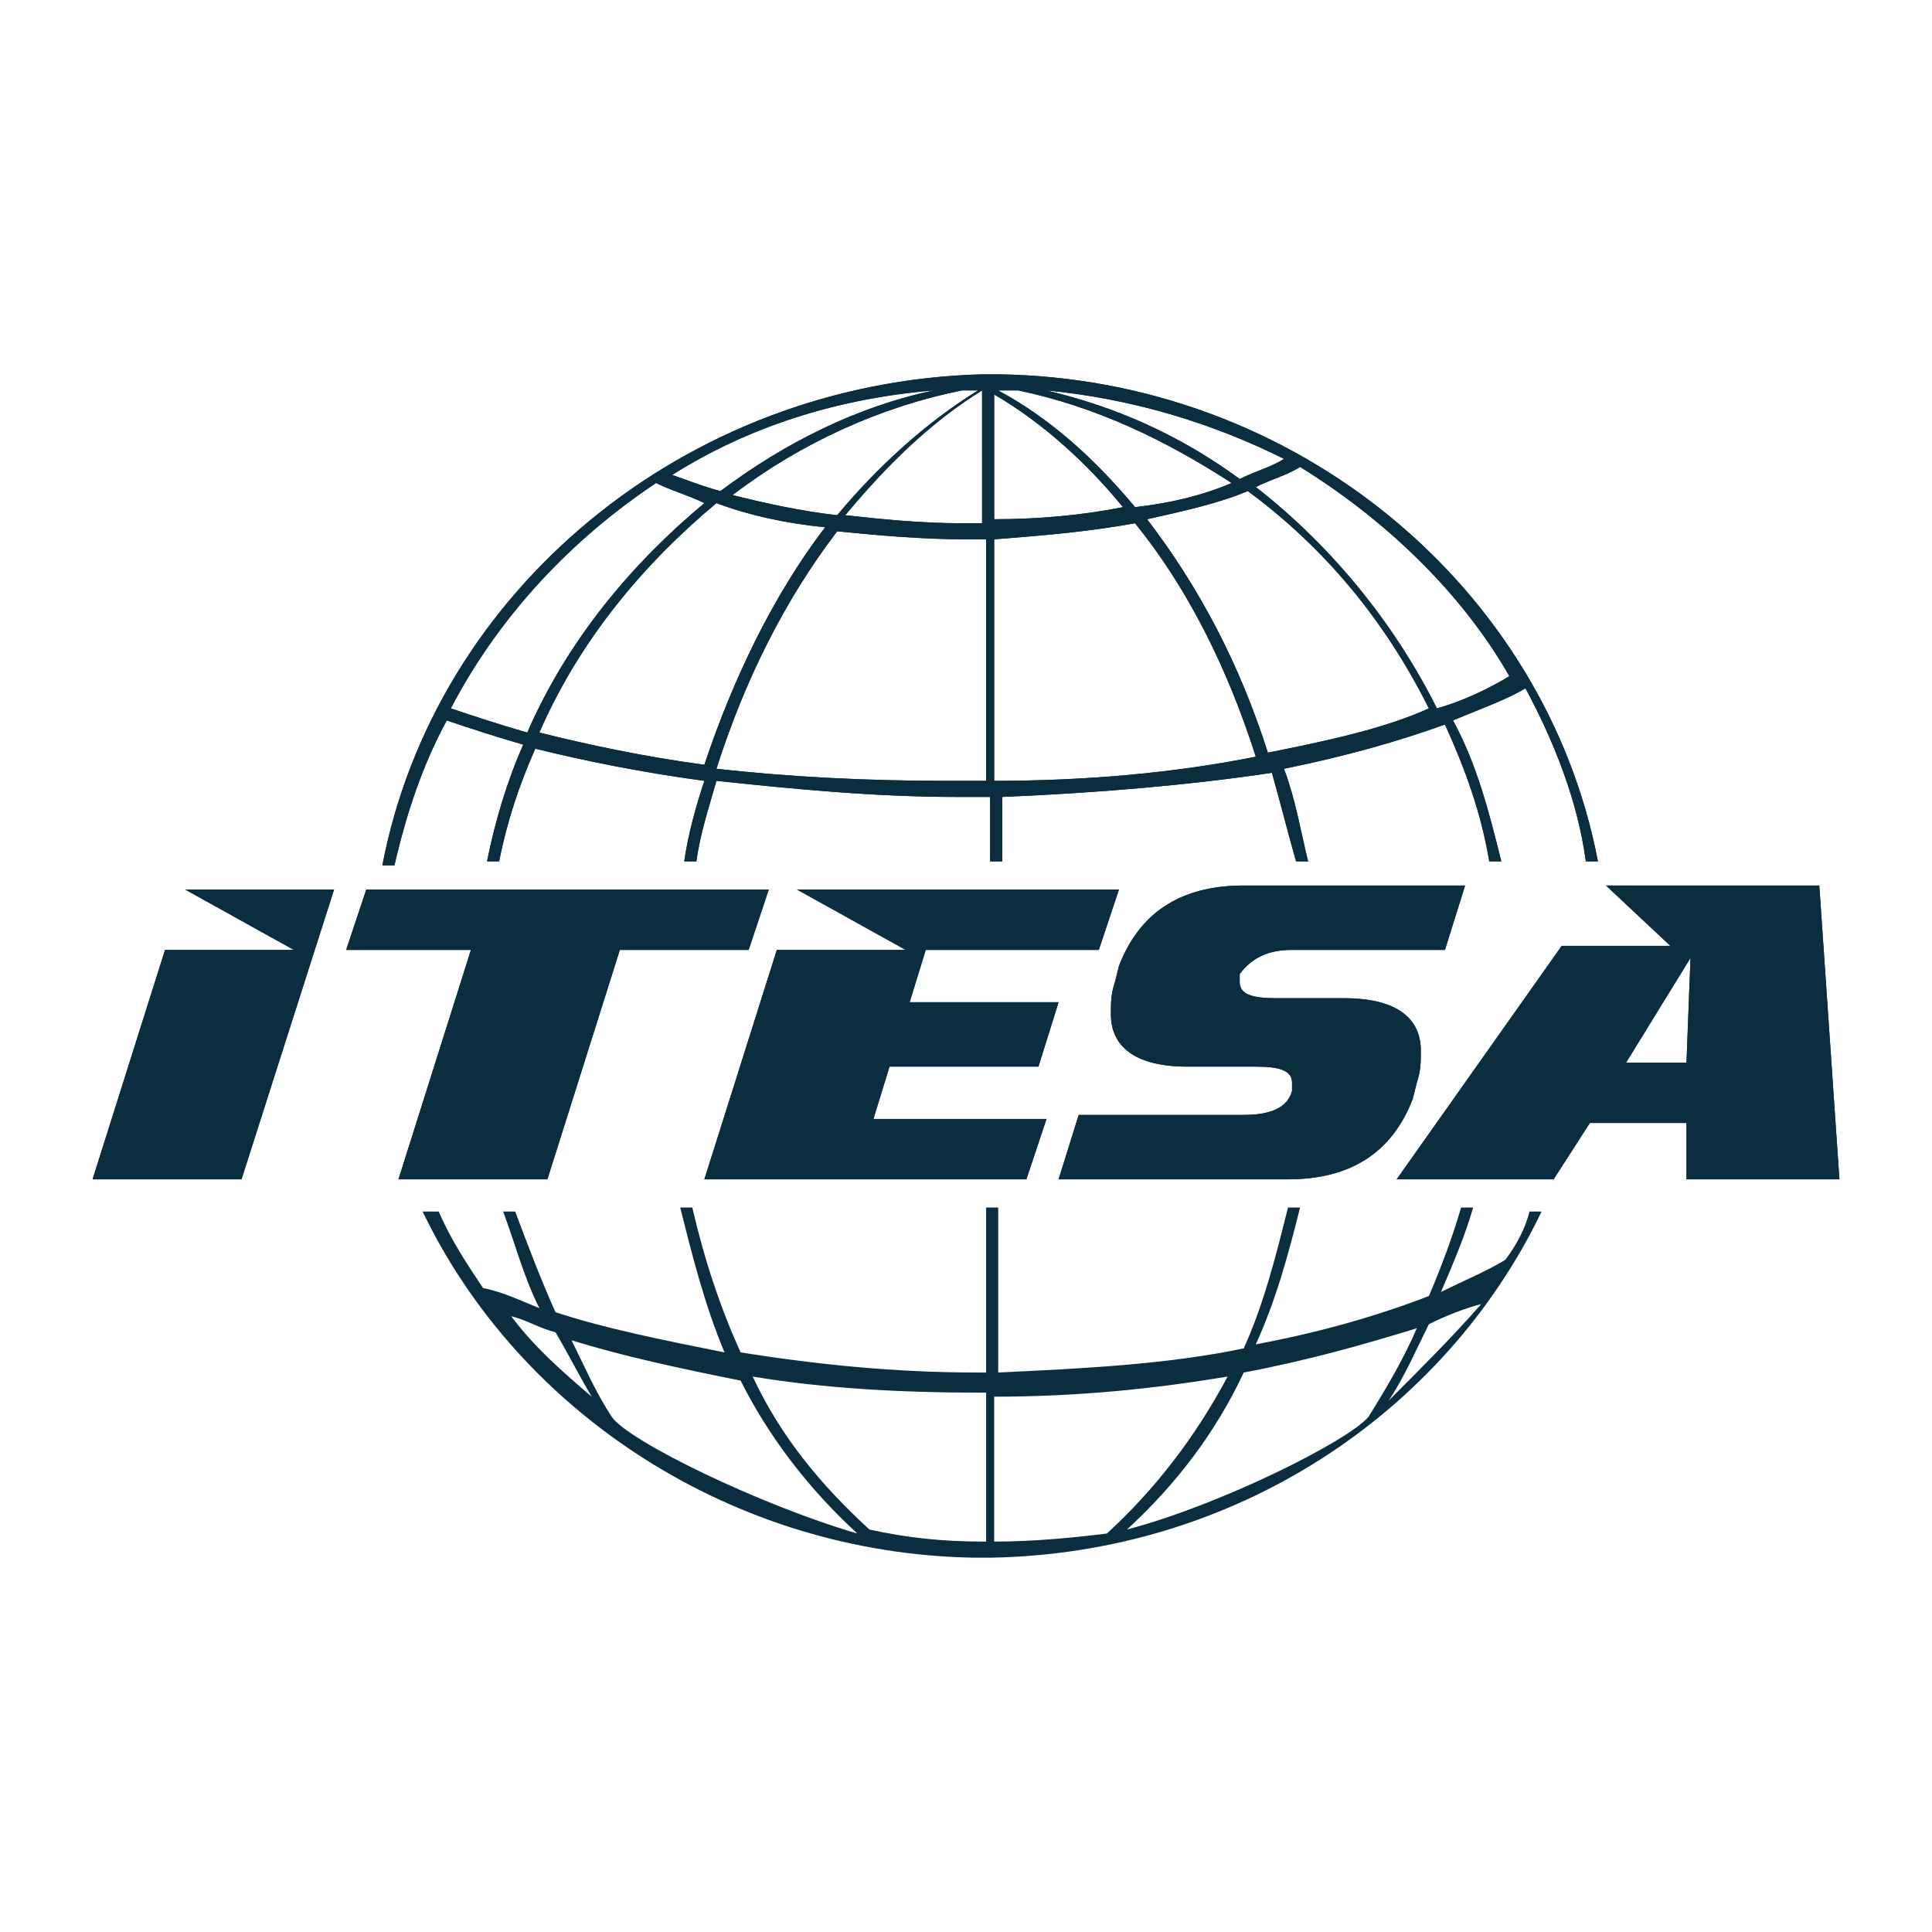 <?xml version="1.0" encoding="utf-8"?>
<!-- Generator: $$$/GeneralStr/196=Adobe Illustrator 27.6.0, SVG Export Plug-In . SVG Version: 6.00 Build 0)  -->
<svg version="1.1" id="Calque_1" xmlns="http://www.w3.org/2000/svg" xmlns:xlink="http://www.w3.org/1999/xlink" x="0px" y="0px"
	 viewBox="0 0 48 48" style="enable-background:new 0 0 48 48;" xml:space="preserve">
<style type="text/css">
	.st0{fill:#0B2D40;}
</style>
<g>
	<g>
		<path class="st0" d="M16.3,12c0.4,0.2,0.8,0.3,1.2,0.5c-1.8,1.5-3.4,3.4-4.4,5.7c-0.7-0.2-1.3-0.4-1.9-0.6
			C12.4,15.3,14.2,13.4,16.3,12 M23.2,9.7c-1.9,0.4-3.7,1.3-5.3,2.5c-0.4-0.1-0.9-0.3-1.2-0.4C18.6,10.6,20.8,9.9,23.2,9.7
			 M24.3,9.7c-1.3,0.8-2.5,1.9-3.5,3.1c-0.9-0.1-1.8-0.3-2.6-0.5c1.7-1.3,3.7-2.2,5.7-2.6C24,9.7,24.1,9.7,24.3,9.7 M24.4,13h-0.5
			c-1,0-2-0.1-2.9-0.2c1-1.2,2.1-2.3,3.4-3.1V13z M24.4,19.4h-0.9c-2,0-3.9-0.1-5.7-0.3c0.7-2.2,1.7-4.2,3-5.9
			c1,0.1,2.1,0.2,3.2,0.2h0.5V19.4z M17.5,19c-1.5-0.2-2.9-0.5-4.1-0.8c1-2.3,2.6-4.2,4.4-5.7c0.8,0.3,1.7,0.5,2.7,0.6
			C19.2,14.8,18.2,16.9,17.5,19 M24.7,13.4c1.3-0.1,2.4-0.2,3.5-0.4c1.3,1.6,2.3,3.6,3,5.8c-2,0.4-4.2,0.6-6.5,0.6V13.4z M24.7,9.8
			c1.2,0.7,2.3,1.7,3.2,2.8c-1,0.2-2.1,0.3-3.2,0.3V9.8z M25.3,9.7c1.9,0.4,3.6,1.2,5.3,2.3c-0.7,0.3-1.5,0.5-2.4,0.6
			c-1-1.2-2.1-2.2-3.4-2.9C25,9.7,25.1,9.7,25.3,9.7 M31.9,11.4c-0.3,0.2-0.7,0.3-1.1,0.5c-1.5-1.1-3.1-1.8-4.8-2.2
			C28.1,9.9,30.1,10.5,31.9,11.4 M37.5,16.8c-0.5,0.3-1.1,0.6-1.8,0.8c-1.1-2.2-2.7-4.1-4.5-5.5c0.4-0.2,0.8-0.3,1.1-0.5
			C34.4,12.9,36.3,14.7,37.5,16.8 M31.5,18.7c-0.7-2.2-1.7-4.1-3-5.8c0.9-0.2,1.8-0.4,2.5-0.7c1.9,1.4,3.4,3.2,4.5,5.4
			C34.4,18.1,33,18.4,31.5,18.7 M11.1,17.9c0.6,0.2,1.2,0.4,1.9,0.6c-0.4,0.9-0.7,1.9-0.9,2.9h0.3c0.2-1,0.5-1.9,0.9-2.8
			c1.2,0.3,2.7,0.6,4.2,0.8c-0.2,0.6-0.4,1.3-0.5,2h0.3c0.1-0.7,0.3-1.3,0.5-2c1.9,0.2,3.9,0.4,6,0.4c0.3,0,0.5,0,0.8,0v1.6h0.3
			v-1.6c2.4-0.1,4.7-0.3,6.7-0.6c0.2,0.7,0.4,1.5,0.6,2.2h0.3c-0.2-0.8-0.3-1.5-0.6-2.3c1.5-0.3,2.9-0.7,4-1.1
			c0.5,1.1,0.9,2.2,1.1,3.4h0.3c-0.3-1.2-0.6-2.4-1.2-3.5c0.7-0.3,1.3-0.5,1.8-0.8c0.7,1.3,1.3,2.8,1.5,4.3h0.3
			c-1.3-6.8-7.5-12-14.9-12.1h-0.2h-0.2C17,9.5,10.8,14.7,9.5,21.5h0.3C10.1,20.2,10.5,19,11.1,17.9"/>
		<path class="st0" d="M16.3,12c0.4,0.2,0.8,0.3,1.2,0.5c-1.8,1.5-3.4,3.4-4.4,5.7c-0.7-0.2-1.3-0.4-1.9-0.6
			C12.4,15.3,14.2,13.4,16.3,12z M23.2,9.7c-1.9,0.4-3.7,1.3-5.3,2.5c-0.4-0.1-0.9-0.3-1.2-0.4C18.6,10.6,20.8,9.9,23.2,9.7z
			 M24.3,9.7c-1.3,0.8-2.5,1.9-3.5,3.1c-0.9-0.1-1.8-0.3-2.6-0.5c1.7-1.3,3.7-2.2,5.7-2.6C24,9.7,24.1,9.7,24.3,9.7z M24.4,13h-0.5
			c-1,0-2-0.1-2.9-0.2c1-1.2,2.1-2.3,3.4-3.1V13z M24.4,19.4h-0.9c-2,0-3.9-0.1-5.7-0.3c0.7-2.2,1.7-4.2,3-5.9
			c1,0.1,2.1,0.2,3.2,0.2h0.5V19.4z M17.5,19c-1.5-0.2-2.9-0.5-4.1-0.8c1-2.3,2.6-4.2,4.4-5.7c0.8,0.3,1.7,0.5,2.7,0.6
			C19.2,14.8,18.2,16.9,17.5,19z M24.7,13.4c1.3-0.1,2.4-0.2,3.5-0.4c1.3,1.6,2.3,3.6,3,5.8c-2,0.4-4.2,0.6-6.5,0.6V13.4z M24.7,9.8
			c1.2,0.7,2.3,1.7,3.2,2.8c-1,0.2-2.1,0.3-3.2,0.3V9.8z M25.3,9.7c1.9,0.4,3.6,1.2,5.3,2.3c-0.7,0.3-1.5,0.5-2.4,0.6
			c-1-1.2-2.1-2.2-3.4-2.9C25,9.7,25.1,9.7,25.3,9.7z M31.9,11.4c-0.3,0.2-0.7,0.3-1.1,0.5c-1.5-1.1-3.1-1.8-4.8-2.2
			C28.1,9.9,30.1,10.5,31.9,11.4z M37.5,16.8c-0.5,0.3-1.1,0.6-1.8,0.8c-1.1-2.2-2.7-4.1-4.5-5.5c0.4-0.2,0.8-0.3,1.1-0.5
			C34.4,12.9,36.3,14.7,37.5,16.8z M31.5,18.7c-0.7-2.2-1.7-4.1-3-5.8c0.9-0.2,1.8-0.4,2.5-0.7c1.9,1.4,3.4,3.2,4.5,5.4
			C34.4,18.1,33,18.4,31.5,18.7z M11.1,17.9c0.6,0.2,1.2,0.4,1.9,0.6c-0.4,0.9-0.7,1.9-0.9,2.9h0.3c0.2-1,0.5-1.9,0.9-2.8
			c1.2,0.3,2.7,0.6,4.2,0.8c-0.2,0.6-0.4,1.3-0.5,2h0.3c0.1-0.7,0.3-1.3,0.5-2c1.9,0.2,3.9,0.4,6,0.4c0.3,0,0.5,0,0.8,0v1.6h0.3
			v-1.6c2.4-0.1,4.7-0.3,6.7-0.6c0.2,0.7,0.4,1.5,0.6,2.2h0.3c-0.2-0.8-0.3-1.5-0.6-2.3c1.5-0.3,2.9-0.7,4-1.1
			c0.5,1.1,0.9,2.2,1.1,3.4h0.3c-0.3-1.2-0.6-2.4-1.2-3.5c0.7-0.3,1.3-0.5,1.8-0.8c0.7,1.3,1.3,2.8,1.5,4.3h0.3
			c-1.3-6.8-7.5-12-14.9-12.1h-0.2h-0.2C17,9.5,10.8,14.7,9.5,21.5h0.3C10.1,20.2,10.5,19,11.1,17.9z"/>
		<path class="st0" d="M34.5,34.8c0.4-0.6,0.7-1.3,1-1.9c0.4-0.2,0.9-0.4,1.3-0.5C36.1,33.2,35.3,34,34.5,34.8 M28,38
			c1.2-1.1,2.2-2.4,2.9-3.9c1.6-0.3,3-0.7,4.3-1.1c-0.3,0.7-0.7,1.4-1.2,2.2C33.5,35.8,30.3,37.4,28,38 M24.7,38.3v-3.6
			c2.1,0,4-0.2,5.8-0.5c-0.8,1.5-1.8,2.8-3,3.9C26.7,38.2,25.7,38.3,24.7,38.3 M24.4,38.3c-1,0-1.9-0.1-2.8-0.3
			c-1.2-1.1-2.2-2.3-2.9-3.8c1.8,0.3,3.7,0.4,5.7,0.4h0.1V38.3z M15.2,35.2c-0.4-0.6-0.7-1.3-1-1.9c1.3,0.4,2.7,0.7,4.2,1
			c0.7,1.4,1.7,2.7,2.9,3.8C18.9,37.4,15.6,35.8,15.2,35.2 M12.7,32.7c0.4,0.1,0.7,0.3,1.1,0.4c0.3,0.5,0.6,1.1,0.9,1.6
			C14,34.1,13.3,33.5,12.7,32.7 M37.4,31.3c-0.5,0.3-1,0.5-1.6,0.8c0.3-0.7,0.6-1.4,0.8-2.1h-0.3c-0.2,0.7-0.5,1.5-0.8,2.2
			c-1.3,0.5-2.7,0.9-4.3,1.2c0.5-1.1,0.8-2.2,1.1-3.4H32c-0.3,1.2-0.6,2.4-1.1,3.5c-1.9,0.4-4,0.5-6.1,0.6V30h-0.3v4.1h-0.2
			c-2.1,0-4-0.2-5.9-0.5c-0.5-1.1-0.9-2.3-1.2-3.6h-0.3c0.3,1.2,0.6,2.4,1.1,3.6c-1.5-0.3-3-0.6-4.2-1c-0.4-0.9-0.7-1.7-1-2.5h-0.3
			c0.3,0.8,0.5,1.6,0.9,2.4c-0.5-0.2-0.9-0.4-1.4-0.5c-0.4-0.6-0.8-1.2-1.1-1.9h-0.4c2.4,5,7.7,8.5,13.7,8.6h0.2h0.2
			c6.1-0.1,11.3-3.6,13.7-8.6h-0.3C37.9,30.5,37.7,30.9,37.4,31.3"/>
	</g>
	<polygon class="st0" points="7.3,23.6 4.1,23.6 2.3,29.3 6,29.3 8.3,22.1 4.6,22.1 	"/>
	<polygon class="st0" points="7.3,23.6 4.1,23.6 2.3,29.3 6,29.3 8.3,22.1 4.6,22.1 	"/>
	<polygon class="st0" points="13.6,29.3 15.4,23.6 18.6,23.6 19.1,22.1 9.1,22.1 8.6,23.6 11.7,23.6 9.9,29.3 	"/>
	<polygon class="st0" points="13.6,29.3 15.4,23.6 18.6,23.6 19.1,22.1 9.1,22.1 8.6,23.6 11.7,23.6 9.9,29.3 	"/>
	<polygon class="st0" points="25.8,26.5 26.3,24.9 22.6,24.9 23,23.6 27.3,23.6 27.8,22.1 19.8,22.1 22.5,23.6 19.3,23.6 17.5,29.3 
		25.5,29.3 26,27.8 21.7,27.8 22.1,26.5 	"/>
	<path class="st0" d="M40.4,26.4l1.6-2.6l-0.1,2.6H40.4z M45.7,29.3l-0.5-7.3h-5.3l1.6,1.5h-2.7l-4.1,5.8h3.9l0.9-1.4h2.4l0,1.4
		H45.7z"/>
	<path class="st0" d="M40.4,26.4l1.6-2.6l-0.1,2.6H40.4z M45.7,29.3l-0.5-7.3h-5.3l1.6,1.5h-2.7l-4.1,5.8h3.9l0.9-1.4h2.4l0,1.4
		H45.7z"/>
	<path class="st0" d="M32.1,23.6h3.8l0.5-1.6l-5.5,0c-1.6,0-2.6,0.7-3.1,2l-0.1,0.4c-0.1,0.3-0.1,0.5-0.1,0.8c0,0.8,0.6,1.3,1.9,1.3
		h1.7c0.6,0,0.9,0.1,0.9,0.4c0,0.1,0,0.1,0,0.2c-0.1,0.4-0.5,0.6-1.2,0.6h-4.1l-0.5,1.6H32c1.6,0,2.6-0.7,3.1-2l0.1-0.4
		c0.1-0.3,0.1-0.5,0.1-0.8c0-0.8-0.6-1.3-1.9-1.3h-1.7c-0.6,0-0.9-0.1-0.9-0.4c0-0.1,0-0.1,0-0.2C31.1,23.8,31.5,23.6,32.1,23.6"/>
	<path class="st0" d="M32.1,23.6h3.8l0.5-1.6l-5.5,0c-1.6,0-2.6,0.7-3.1,2l-0.1,0.4c-0.1,0.3-0.1,0.5-0.1,0.8c0,0.8,0.6,1.3,1.9,1.3
		h1.7c0.6,0,0.9,0.1,0.9,0.4c0,0.1,0,0.1,0,0.2c-0.1,0.4-0.5,0.6-1.2,0.6h-4.1l-0.5,1.6H32c1.6,0,2.6-0.7,3.1-2l0.1-0.4
		c0.1-0.3,0.1-0.5,0.1-0.8c0-0.8-0.6-1.3-1.9-1.3h-1.7c-0.6,0-0.9-0.1-0.9-0.4c0-0.1,0-0.1,0-0.2C31.1,23.8,31.5,23.6,32.1,23.6z"/>
	<polygon class="st0" points="25.8,26.5 26.3,24.9 22.6,24.9 23,23.6 27.3,23.6 27.8,22.1 19.8,22.1 22.5,23.6 19.3,23.6 17.5,29.3 
		25.5,29.3 26,27.8 21.7,27.8 22.1,26.5 	"/>
</g>
</svg>
